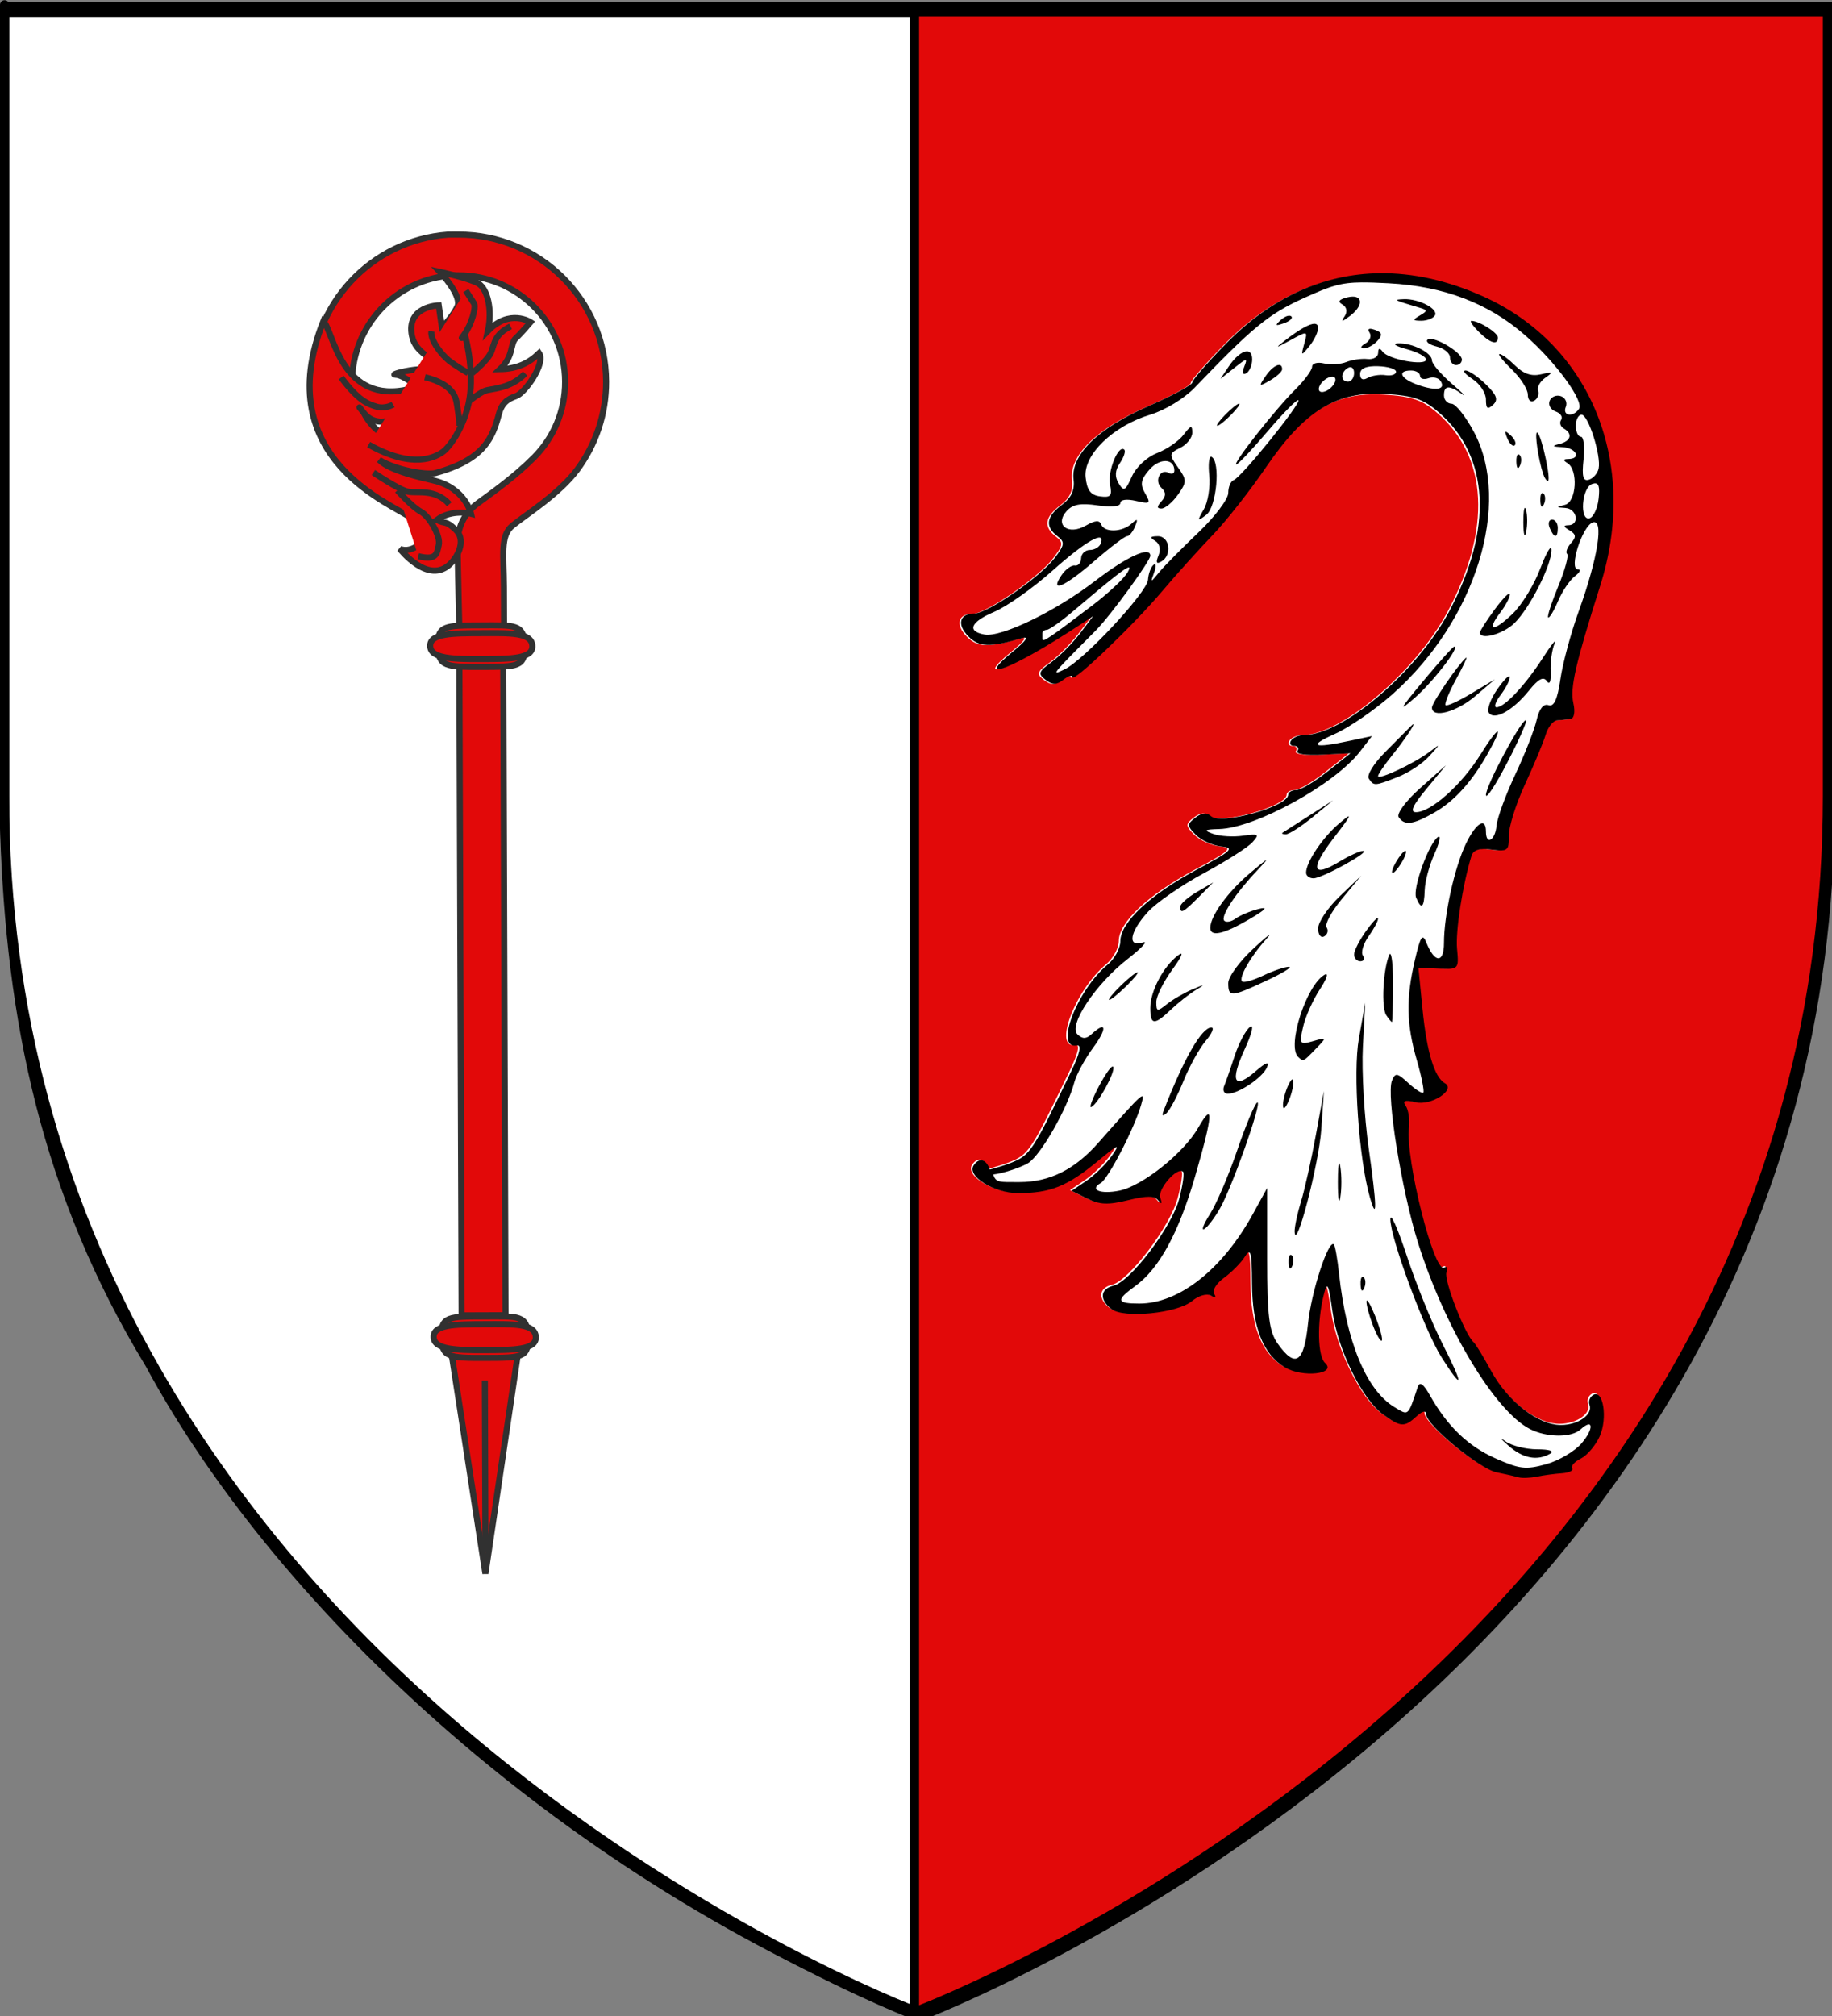 <?xml version="1.0" encoding="UTF-8" standalone="no"?>
<svg
   xmlns:dc="http://purl.org/dc/elements/1.1/"
   xmlns:cc="http://creativecommons.org/ns#"
   xmlns:rdf="http://www.w3.org/1999/02/22-rdf-syntax-ns#"
   xmlns:svg="http://www.w3.org/2000/svg"
   xmlns="http://www.w3.org/2000/svg"
   xmlns:xlink="http://www.w3.org/1999/xlink"
   xmlns:sodipodi="http://sodipodi.sourceforge.net/DTD/sodipodi-0.dtd"
   xmlns:inkscape="http://www.inkscape.org/namespaces/inkscape"
   height="660"
   width="600"
   version="1.0"
   id="svg2"
   sodipodi:version="0.32"
   inkscape:version="0.48.4 r9939"
   sodipodi:docname="Blason_ville_fr_Kirrwiller (Bas-Rhin).svg"
   inkscape:export-filename="/Users/fabriceantoine/Desktop/Alsace/blason/Blason_Lochwiller_67.png"
   inkscape:export-xdpi="72"
   inkscape:export-ydpi="72"
   inkscape:output_extension="org.inkscape.output.svg.inkscape">
  <rect width="100%" height="100%" fill="#808080" stroke="none"/>
  <sodipodi:namedview
     inkscape:window-height="736"
     inkscape:window-width="1360"
     inkscape:pageshadow="2"
     inkscape:pageopacity="0.0"
     guidetolerance="10.0"
     gridtolerance="10.0"
     objecttolerance="10.0"
     borderopacity="1.0"
     bordercolor="#666666"
     pagecolor="#ffffff"
     id="base"
     showgrid="false"
     height="660px"
     inkscape:zoom="0.74545455"
     inkscape:cx="220.96303"
     inkscape:cy="348.24051"
     inkscape:window-x="1436"
     inkscape:window-y="-4"
     inkscape:current-layer="layer4"
     showguides="true"
     inkscape:guide-bbox="true"
     inkscape:window-maximized="1" />
  <desc
     id="desc4">Flag of Canton of Valais (Wallis)</desc>
  <defs
     id="defs6">
    <inkscape:perspective
       sodipodi:type="inkscape:persp3d"
       inkscape:vp_x="0 : 330 : 1"
       inkscape:vp_y="0 : 1000 : 0"
       inkscape:vp_z="600 : 330 : 1"
       inkscape:persp3d-origin="300 : 220 : 1"
       id="perspective18239" />
    <linearGradient
       gradientUnits="userSpaceOnUse"
       id="XMLID_3_"
       y2="119.39"
       x2="282.716"
       y1="117.162"
       x1="283.215"
       gradientTransform="translate(-394.502, 5.042)">
      <stop
         id="stop275"
         offset="0"
         style="stop-color: rgb(255, 255, 255); stop-opacity: 1;" />
      <stop
         id="stop277"
         offset="0.152"
         style="stop-color: rgb(147, 147, 147); stop-opacity: 1;" />
      <stop
         id="stop279"
         offset="0.444"
         style="stop-color: rgb(255, 255, 255); stop-opacity: 1;" />
      <stop
         id="stop281"
         offset="0.736"
         style="stop-color: rgb(214, 214, 214); stop-opacity: 1;" />
      <stop
         id="stop283"
         offset="1"
         style="stop-color: rgb(255, 255, 255); stop-opacity: 1;" />
    </linearGradient>
    <linearGradient
       gradientUnits="userSpaceOnUse"
       id="XMLID_5_"
       y2="69.495"
       x2="187"
       y1="69.495"
       x1="163.673"
       gradientTransform="translate(-394.502, 5.042)">
      <stop
         id="stop407"
         offset="0"
         style="stop-color: rgb(255, 255, 255); stop-opacity: 1;" />
      <stop
         id="stop409"
         offset="0.152"
         style="stop-color: rgb(147, 147, 147); stop-opacity: 1;" />
      <stop
         id="stop411"
         offset="0.444"
         style="stop-color: rgb(255, 255, 255); stop-opacity: 1;" />
      <stop
         id="stop413"
         offset="0.736"
         style="stop-color: rgb(214, 214, 214); stop-opacity: 1;" />
      <stop
         id="stop415"
         offset="1"
         style="stop-color: rgb(255, 255, 255); stop-opacity: 1;" />
    </linearGradient>
    <linearGradient
       gradientUnits="userSpaceOnUse"
       id="XMLID_6_"
       y2="64.987"
       x2="182.569"
       y1="64.987"
       x1="132.3"
       gradientTransform="translate(-394.502, 5.042)">
      <stop
         id="stop420"
         offset="0"
         style="stop-color: rgb(223, 203, 165); stop-opacity: 1;" />
      <stop
         id="stop422"
         offset="0.5"
         style="stop-color: rgb(205, 177, 118); stop-opacity: 1;" />
      <stop
         id="stop424"
         offset="1"
         style="stop-color: rgb(185, 147, 65); stop-opacity: 1;" />
    </linearGradient>
    <linearGradient
       gradientUnits="userSpaceOnUse"
       id="XMLID_7_"
       y2="53.286"
       x2="185.693"
       y1="53.286"
       x1="142.866"
       gradientTransform="translate(-394.502, 5.042)">
      <stop
         id="stop429"
         offset="0"
         style="stop-color: rgb(223, 203, 165); stop-opacity: 1;" />
      <stop
         id="stop431"
         offset="0.5"
         style="stop-color: rgb(205, 177, 118); stop-opacity: 1;" />
      <stop
         id="stop433"
         offset="1"
         style="stop-color: rgb(185, 147, 65); stop-opacity: 1;" />
    </linearGradient>
    <linearGradient
       gradientUnits="userSpaceOnUse"
       id="XMLID_8_"
       y2="66.638"
       x2="185.529"
       y1="66.638"
       x1="157.57"
       gradientTransform="translate(-394.502, 5.042)">
      <stop
         id="stop438"
         offset="0"
         style="stop-color: rgb(223, 203, 165); stop-opacity: 1;" />
      <stop
         id="stop440"
         offset="0.5"
         style="stop-color: rgb(205, 177, 118); stop-opacity: 1;" />
      <stop
         id="stop442"
         offset="1"
         style="stop-color: rgb(185, 147, 65); stop-opacity: 1;" />
    </linearGradient>
    <linearGradient
       id="linearGradient2893">
      <stop
         style="stop-color: white; stop-opacity: 0.314;"
         offset="0"
         id="stop2895" />
      <stop
         id="stop2897"
         offset="0.19"
         style="stop-color: white; stop-opacity: 0.251;" />
      <stop
         style="stop-color: rgb(107, 107, 107); stop-opacity: 0.125;"
         offset="0.6"
         id="stop2901" />
      <stop
         style="stop-color: black; stop-opacity: 0.125;"
         offset="1"
         id="stop2899" />
    </linearGradient>
    <linearGradient
       id="linearGradient2885">
      <stop
         id="stop2887"
         offset="0"
         style="stop-color: white; stop-opacity: 1;" />
      <stop
         style="stop-color: white; stop-opacity: 1;"
         offset="0.229"
         id="stop2891" />
      <stop
         id="stop2889"
         offset="1"
         style="stop-color: black; stop-opacity: 1;" />
    </linearGradient>
    <linearGradient
       id="linearGradient2955">
      <stop
         id="stop2867"
         offset="0"
         style="stop-color: rgb(253, 0, 0); stop-opacity: 1;" />
      <stop
         style="stop-color: rgb(231, 114, 117); stop-opacity: 0.659;"
         offset="0.5"
         id="stop2873" />
      <stop
         style="stop-color: black; stop-opacity: 0.323;"
         offset="1"
         id="stop2959" />
    </linearGradient>
    <radialGradient
       inkscape:collect="always"
       xlink:href="#linearGradient2955"
       id="radialGradient2961"
       cx="225.524"
       cy="218.901"
       fx="225.524"
       fy="218.901"
       r="300"
       gradientTransform="matrix(-0, 2.183, -1.884, -0, 615.597, -289.121)"
       gradientUnits="userSpaceOnUse" />
    <polygon
       id="star"
       transform="scale(53)"
       points="0,-1 0.588,0.809 -0.951,-0.309 0.951,-0.309 -0.588,0.809 0,-1" />
    <clipPath
       id="clip">
      <path
         d="M 0,-200 L 0,600 L 300,600 L 300,-200 L 0,-200 z "
         id="path10" />
    </clipPath>
    <radialGradient
       inkscape:collect="always"
       xlink:href="#linearGradient2955"
       id="radialGradient1911"
       gradientUnits="userSpaceOnUse"
       gradientTransform="matrix(-0, 2.183, -1.884, -0, 615.597, -289.121)"
       cx="225.524"
       cy="218.901"
       fx="225.524"
       fy="218.901"
       r="300" />
    <radialGradient
       inkscape:collect="always"
       xlink:href="#linearGradient2955"
       id="radialGradient2865"
       gradientUnits="userSpaceOnUse"
       gradientTransform="matrix(0, 1.749, -1.593, -1.04977e-07, 551.788, -191.29)"
       cx="225.524"
       cy="218.901"
       fx="225.524"
       fy="218.901"
       r="300" />
    <radialGradient
       inkscape:collect="always"
       xlink:href="#linearGradient2955"
       id="radialGradient2871"
       gradientUnits="userSpaceOnUse"
       gradientTransform="matrix(0, 1.386, -1.323, -5.74113e-08, -158.082, -109.541)"
       cx="225.524"
       cy="218.901"
       fx="225.524"
       fy="218.901"
       r="300" />
    <radialGradient
       inkscape:collect="always"
       xlink:href="#linearGradient2893"
       id="radialGradient3163"
       gradientUnits="userSpaceOnUse"
       gradientTransform="matrix(1.353, 0, 0, 1.349, -77.629, -85.747)"
       cx="221.445"
       cy="226.331"
       fx="221.445"
       fy="226.331"
       r="300" />
  </defs>
  <g
     inkscape:groupmode="layer"
     id="layer3"
     inkscape:label="Fond écu"
     style="display: inline;">
    <path
       id="path2855"
       style="fill: rgb(226, 9, 9); fill-opacity: 1; fill-rule: evenodd; stroke: rgb(0, 0, 0); stroke-width: 3; stroke-linecap: butt; stroke-linejoin: miter; stroke-miterlimit: 4; stroke-dasharray: none; stroke-opacity: 1;"
       d="M 300.913,660.252 C 300.913,660.252 599.413,547.932 599.413,262.48 C 599.413,-22.971 599.413,3.928 599.413,3.928 L 2.413,3.928 L 2.413,262.48 C 2.413,547.932 300.913,660.252 300.913,660.252 z "
       sodipodi:nodetypes="cccccc" />
  </g>
  <g
     inkscape:groupmode="layer"
     id="layer4"
     inkscape:label="Meubles">
    <path
       style="fill:#ffffff;fill-opacity:1;fill-rule:evenodd;stroke:#000000;stroke-width:2.995;stroke-linecap:butt;stroke-linejoin:miter;stroke-miterlimit:4;stroke-opacity:1;stroke-dasharray:none;display:inline"
       d="m 299.518,4.097 0,655.026 C 187.434,614.341 92.81,527.632 48.981,446.46 14.899,390.377 3.436,333.898 1.498,271.091 l 0,-266.994 298.021,0 z"
       id="path1899"
       sodipodi:nodetypes="cccccc"
       inkscape:connector-curvature="0" />
    <path
       inkscape:connector-curvature="0"
       style="fill:#ffffff;fill-opacity:1;stroke:none"
       d="m 451.233,89.728 c 10.988,-0.152 22.425,2.377 34.094,7.612 35.315,15.843 50.97,54.528 38.25,94.558 -8.119,25.552 -9.909,33.388 -8.781,38.341 0.669,2.94 0.255,5.045 -1,5.179 -1.165,0.124 -3.166,0.344 -4.438,0.468 -1.272,0.124 -2.916,2.261 -3.656,4.742 -0.74,2.481 -3.792,9.772 -6.781,16.222 -2.989,6.45 -5.355,14.045 -5.281,16.878 0.123,4.686 -0.402,5.072 -5.625,4.368 -4.052,-0.547 -5.98,0.084 -6.594,2.09 -2.933,9.586 -5.267,24.621 -4.719,30.386 0.627,6.601 0.511,6.713 -6,6.427 l -6.656,-0.281 1.344,13.477 c 1.378,13.98 3.897,22.299 7.312,24.24 3.735,2.122 -4.399,7.431 -9.562,6.239 -3.599,-0.83 -4.394,-0.532 -3.219,1.217 0.86,1.28 1.33,4.461 1.031,7.082 -1.182,10.358 8.212,47.62 11.531,45.735 1.026,-0.583 1.353,0.116 0.75,1.56 -0.973,2.33 6.125,20.523 8.906,22.836 0.597,0.496 3.183,4.729 5.75,9.421 5.421,9.911 15.405,17.626 22.812,17.626 5.723,0 10.542,-3.395 9.375,-6.614 -0.414,-1.141 0.145,-2.586 1.25,-3.213 3.273,-1.86 4.749,7.647 2.094,13.539 -1.35,2.996 -4.146,6.265 -6.188,7.269 -2.041,1.004 -3.308,2.446 -2.812,3.182 0.495,0.737 -1.021,1.46 -3.375,1.622 -2.354,0.162 -6.029,0.655 -8.188,1.092 -2.159,0.437 -4.827,0.556 -5.906,0.25 -1.079,-0.306 -4.371,-1.058 -7.312,-1.653 -5.678,-1.15 -23.094,-15.5 -23.094,-19.03 0,-1.275 -1.216,-1.009 -3.094,0.718 -3.957,3.638 -5.187,3.588 -10.969,-0.593 -6.85,-4.953 -14.759,-20.96 -16.562,-33.537 -1.357,-9.464 -1.725,-10.16 -2.906,-5.428 -2.199,8.804 -1.976,19.869 0.438,22.087 4.024,3.699 -7.398,4.941 -13.219,1.435 -7.116,-4.286 -10.618,-13.283 -10.688,-27.516 -0.05,-10.158 -0.428,-11.637 -2.312,-8.642 -1.249,1.985 -4.337,5.11 -6.844,6.926 -2.507,1.816 -3.967,4.175 -3.25,5.241 0.797,1.185 0.367,1.392 -1.094,0.562 -1.342,-0.763 -4.032,0.042 -6.156,1.809 -4.793,3.987 -22.306,5.725 -26.375,2.621 -4.041,-3.083 -3.71,-6.61 0.719,-7.674 5.521,-1.327 19.043,-19.194 21.469,-28.358 1.173,-4.434 1.728,-8.42 1.25,-8.86 -1.898,-1.745 -8.409,5.71 -7.438,8.517 0.68,1.963 0.449,2.266 -0.656,0.874 -1.269,-1.599 -3.698,-1.617 -9.906,-0.094 -6.55,1.607 -9.279,1.485 -13.375,-0.53 l -5.125,-2.527 4.812,-3.244 c 2.654,-1.777 6.415,-5.444 8.344,-8.174 2.994,-4.237 2.296,-3.973 -4.781,1.872 -9.76,8.06 -15.373,10.295 -25.875,10.295 -7.953,-1e-5 -16.915,-5.58 -14.562,-9.078 1.817,-2.702 4.12,-2.053 5.281,1.373 1.736,-0.5 4.495,-1.22 6.906,-2.184 6.368,-2.545 7.023,-3.501 19.906,-30.23 2.666,-5.531 3.285,-8.428 1.75,-8.142 -7.48,1.39 -0.115,-17.988 10.062,-26.455 2.271,-1.889 4.125,-5.288 4.125,-7.581 0,-6.124 9.63,-15.166 24.812,-23.304 11.784,-6.317 12.746,-7.219 8.219,-7.706 -2.826,-0.304 -6.585,-2.02 -8.344,-3.806 -2.899,-2.945 -2.883,-3.487 -0.094,-5.615 2.12,-1.618 3.694,-1.755 5.094,-0.468 3.223,2.963 25.281,-3.133 25.281,-6.988 0,-0.833 1.186,-1.529 2.625,-1.529 1.439,10e-6 6.019,-2.709 10.188,-6.021 l 7.594,-6.021 -9.25,0.468 c -5.314,0.276 -8.772,-0.223 -8.125,-1.185 0.619,-0.921 0.144,-1.685 -1.062,-1.685 -1.207,0 -1.667,-0.786 -1,-1.778 0.667,-0.992 2.636,-1.809 4.344,-1.809 12.541,0 36.88,-20.702 47.344,-40.244 14.54,-27.155 13.316,-50.813 -3.344,-65.201 -4.995,-4.315 -8.213,-5.42 -17.406,-5.99 -16.039,-0.994 -26.507,5.406 -39.188,23.99 -5.169,7.575 -13.039,17.554 -17.5,22.181 -4.461,4.627 -11.908,12.886 -16.531,18.344 -9.469,11.178 -29.344,30.151 -29.344,28.015 0,-0.769 -1.318,-0.393 -2.938,0.842 -2.339,1.785 -3.552,1.804 -5.875,0.031 -2.537,-1.935 -2.3,-2.69 1.875,-5.709 2.647,-1.914 6.834,-6.083 9.281,-9.265 l 4.438,-5.803 -4.875,3.182 c -21.258,13.916 -34.62,19.167 -21.469,8.423 4.556,-3.722 5.507,-5.181 2.875,-4.399 -10.33,3.071 -13.887,2.951 -17.406,-0.624 -3.858,-3.919 -2.873,-7.487 2.062,-7.487 4.2,0 21.292,-11.771 26.094,-17.969 3.447,-4.45 3.56,-5.347 1,-7.3 -4.112,-3.138 -3.63,-6.412 1.5,-10.233 3.045,-2.268 4.238,-4.806 3.812,-8.205 -1.004,-8.016 7.917,-16.797 24.406,-23.99 7.954,-3.47 14.469,-6.989 14.469,-7.799 0,-0.81 5.051,-6.587 11.219,-12.853 14.668,-14.901 31.717,-22.582 50.031,-22.836 z"
       id="path18765" />
    <path
       inkscape:connector-curvature="0"
       style="fill:#000000;fill-opacity:1;stroke:none"
       d="m 451.727,89.456 c -18.314,0.254 -35.363,7.949 -50.031,22.875 -6.168,6.277 -11.219,12.064 -11.219,12.875 0,0.811 -6.514,4.337 -14.469,7.812 -16.489,7.205 -25.411,16.001 -24.406,24.031 0.426,3.405 -0.767,5.947 -3.812,8.219 -5.13,3.827 -5.612,7.107 -1.5,10.25 2.56,1.956 2.447,2.855 -1,7.312 -4.802,6.209 -21.894,18 -26.094,18 -4.935,0 -5.921,3.574 -2.062,7.5 3.519,3.581 7.076,3.702 17.406,0.625 2.632,-0.784 1.681,0.678 -2.875,4.406 -13.151,10.762 0.21,5.502 21.469,-8.438 l 4.875,-3.188 -4.438,5.812 c -2.447,3.188 -6.634,7.364 -9.281,9.281 -4.176,3.024 -4.412,3.78 -1.875,5.719 2.323,1.776 3.536,1.756 5.875,-0.031 1.619,-1.238 2.938,-1.614 2.938,-0.844 0,2.14 19.875,-16.866 29.344,-28.062 4.624,-5.467 12.07,-13.74 16.531,-18.375 4.461,-4.635 12.331,-14.631 17.5,-22.219 12.681,-18.616 23.149,-25.027 39.188,-24.031 9.193,0.571 12.411,1.678 17.406,6 16.659,14.413 17.884,38.111 3.344,65.312 -10.464,19.575 -34.803,40.312 -47.344,40.312 -1.707,0 -3.676,0.818 -4.344,1.812 -0.667,0.994 -0.207,1.781 1,1.781 1.207,0 1.682,0.765 1.062,1.688 -0.647,0.964 2.811,1.464 8.125,1.188 l 9.25,-0.469 -7.594,6.031 c -4.168,3.318 -8.748,6.031 -10.188,6.031 -1.439,0 -2.625,0.697 -2.625,1.531 0,3.862 -22.058,9.968 -25.281,7 -1.4,-1.289 -2.973,-1.152 -5.094,0.469 -2.79,2.132 -2.805,2.675 0.094,5.625 1.759,1.79 5.517,3.508 8.344,3.812 4.527,0.488 3.566,1.391 -8.219,7.719 -15.182,8.152 -24.812,17.209 -24.812,23.344 0,2.296 -1.854,5.701 -4.125,7.594 -10.178,8.482 -17.543,27.893 -10.062,26.5 1.535,-0.286 0.916,2.616 -1.75,8.156 -12.883,26.774 -13.538,27.732 -19.906,30.281 -2.411,0.965 -5.17,1.687 -6.906,2.188 -1.161,-3.431 -3.465,-4.082 -5.281,-1.375 -2.352,3.504 6.61,9.094 14.562,9.094 10.502,0 16.115,-2.239 25.875,-10.312 7.077,-5.855 7.776,-6.119 4.781,-1.875 -1.929,2.734 -5.69,6.407 -8.344,8.188 l -4.812,3.25 5.125,2.531 c 4.096,2.019 6.825,2.141 13.375,0.531 6.208,-1.526 8.637,-1.508 9.906,0.094 1.105,1.395 1.336,1.092 0.656,-0.875 -0.971,-2.811 5.539,-10.279 7.438,-8.531 0.478,0.44 -0.077,4.434 -1.25,8.875 -2.425,9.18 -15.948,27.077 -21.469,28.406 -4.429,1.067 -4.76,4.599 -0.719,7.688 4.069,3.11 21.582,1.369 26.375,-2.625 2.124,-1.77 4.814,-2.576 6.156,-1.812 1.461,0.832 1.891,0.625 1.094,-0.562 -0.717,-1.068 0.743,-3.431 3.25,-5.25 2.507,-1.819 5.595,-4.949 6.844,-6.938 1.885,-3 2.263,-1.519 2.312,8.656 0.069,14.257 3.571,23.269 10.688,27.562 5.821,3.512 17.243,2.268 13.219,-1.438 -2.413,-2.222 -2.636,-13.306 -0.438,-22.125 1.182,-4.74 1.549,-4.043 2.906,5.438 1.804,12.598 9.712,28.632 16.562,33.594 5.782,4.188 7.011,4.238 10.969,0.594 1.878,-1.729 3.094,-1.996 3.094,-0.719 0,3.536 17.415,17.911 23.094,19.062 2.941,0.597 6.233,1.349 7.312,1.656 1.08,0.307 3.747,0.188 5.906,-0.25 2.159,-0.438 5.833,-0.932 8.188,-1.094 2.354,-0.162 3.87,-0.887 3.375,-1.625 -0.495,-0.738 0.771,-2.182 2.812,-3.188 2.041,-1.006 4.838,-4.28 6.188,-7.281 2.655,-5.902 1.18,-15.425 -2.094,-13.562 -1.105,0.629 -1.664,2.076 -1.25,3.219 1.167,3.224 -3.652,6.625 -9.375,6.625 -7.408,0 -17.392,-7.728 -22.812,-17.656 -2.567,-4.701 -5.153,-8.94 -5.75,-9.438 -2.781,-2.317 -9.879,-20.541 -8.906,-22.875 0.603,-1.446 0.276,-2.146 -0.75,-1.562 -3.319,1.889 -12.713,-35.437 -11.531,-45.812 0.299,-2.625 -0.171,-5.812 -1.031,-7.094 -1.175,-1.751 -0.38,-2.051 3.219,-1.219 5.164,1.193 13.298,-4.124 9.562,-6.25 -3.416,-1.944 -5.934,-10.277 -7.312,-24.281 l -1.344,-13.5 6.656,0.281 c 6.511,0.287 6.627,0.175 6,-6.438 -0.548,-5.775 1.786,-20.835 4.719,-30.438 0.614,-2.01 2.542,-2.641 6.594,-2.094 5.223,0.706 5.748,0.319 5.625,-4.375 -0.074,-2.837 2.292,-10.445 5.281,-16.906 2.989,-6.461 6.041,-13.765 6.781,-16.25 0.74,-2.485 2.385,-4.626 3.656,-4.75 1.272,-0.124 3.272,-0.344 4.438,-0.469 1.255,-0.134 1.67,-2.243 1,-5.188 -1.128,-4.961 0.662,-12.81 8.781,-38.406 12.72,-40.098 -2.935,-78.848 -38.25,-94.719 -11.669,-5.244 -23.105,-7.777 -34.094,-7.625 z m -5.625,3 c 2.364,-0.011 5.138,0.094 8.656,0.281 18.171,0.969 32.774,6.544 44.812,17.094 9.945,8.715 19.271,21.485 17.562,24.031 -1.916,2.855 -5.545,2.302 -4.312,-0.656 0.587,-1.409 -0.132,-2.983 -1.594,-3.5 -1.462,-0.517 -3.127,0.154 -3.688,1.5 -0.561,1.346 0.318,2.928 1.938,3.5 1.619,0.572 2.438,1.818 1.812,2.75 -0.626,0.932 -0.253,2.188 0.844,2.812 3.062,1.743 2.377,4.176 -1.438,5.094 -2.585,0.622 -2.323,0.873 1,1.031 4.539,0.215 6.341,3.825 1.938,3.875 -1.705,0.019 -1.788,0.421 -0.281,1.344 3.595,2.202 2.972,12.736 -0.812,13.656 -2.978,0.724 -2.974,0.842 0.125,1.031 3.866,0.236 4.787,5.613 0.969,5.656 -1.704,0.019 -1.582,0.516 0.375,1.656 2.193,1.278 2.298,2.224 0.5,4.219 -1.271,1.41 -1.827,3 -1.25,3.531 0.577,0.531 -0.727,5.28 -2.906,10.562 -2.18,5.283 -3.681,9.879 -3.312,10.219 0.369,0.34 1.827,-2.05 3.219,-5.312 1.391,-3.263 3.872,-6.945 5.531,-8.188 1.659,-1.243 2.105,-2.25 0.969,-2.25 -3.061,0 1.426,-14.125 4.875,-15.344 3.756,-1.327 1.705,11.664 -4.594,29.094 -2.556,7.073 -5.257,17.091 -6,22.25 -0.951,6.603 -2.114,9.102 -3.906,8.469 -1.625,-0.574 -3.032,1.19 -3.875,4.875 -0.726,3.174 -3.87,11.203 -7,17.844 -3.13,6.64 -5.895,14.164 -6.125,16.719 -0.44,4.895 -3.469,6.589 -3.469,1.938 0,-4.868 -3.27,-2.859 -6.594,4.062 -3.716,7.739 -7.156,23.328 -7.156,32.438 0,6.694 -3.045,6.64 -5.75,-0.094 -1.283,-3.194 -1.945,-2.196 -3.781,5.688 -2.949,12.66 -2.791,20.885 0.656,32.812 1.567,5.421 2.504,10.185 2.094,10.562 -0.41,0.378 -2.602,-1.031 -4.875,-3.125 -3.681,-3.39 -4.268,-3.469 -5.375,-0.812 -1.91,4.583 3.124,35.913 8.531,53.094 8.737,27.763 25.107,55.024 36.625,60.969 5.477,2.827 13.626,2.889 16.594,0.156 4.214,-3.88 4.484,-0.315 0.344,4.531 -2.232,2.613 -7.46,5.695 -11.625,6.844 -6.641,1.832 -8.68,1.604 -16.625,-1.938 -8.981,-4.003 -15.736,-10.52 -21.5,-20.75 -2.022,-3.589 -3.282,-4.452 -3.875,-2.688 -3.306,9.831 -2.961,9.526 -7.656,6.688 -9.208,-5.567 -15.72,-21.271 -18.156,-43.719 -0.531,-4.892 -1.288,-9.194 -1.688,-9.562 -1.797,-1.654 -7.416,15.584 -8.469,25.969 -1.297,12.793 -4.122,14.686 -9.875,6.594 -2.872,-4.04 -3.5,-8.939 -3.5,-27.969 l 0,-23.062 -4.688,8.531 c -10.001,18.148 -24.165,29.312 -37.188,29.312 -7.49,0 -7.75,-1.087 -1.312,-5.75 7.771,-5.629 14.175,-17.327 19.562,-35.844 5.908,-20.308 6.202,-24.981 1.031,-15.969 -4.769,8.311 -18.249,19.058 -25.844,20.594 -6.162,1.246 -9.921,-0.304 -6.062,-2.5 2.465,-1.403 11.091,-18.09 13.219,-25.594 1.407,-4.962 1.161,-4.766 -14.062,12.469 -7.726,8.747 -15.879,12.805 -25.781,12.812 -6.687,0.005 -7.722,0.225 -8.585,-2.491 3.267,-0.293 9.53,-2.494 11.491,-3.759 4.143,-2.672 12.798,-17.853 15.062,-26.406 0.677,-2.558 3.431,-7.626 6.125,-11.281 4.705,-6.384 4.436,-9.017 -0.469,-4.5 -1.756,1.617 -2.935,1.652 -4.594,0.125 -3.167,-2.916 5.851,-16.493 16.438,-24.75 4.601,-3.589 6.827,-5.995 4.938,-5.375 -5.169,1.698 -4.324,-3.455 1.656,-10 2.809,-3.074 11.077,-8.779 18.344,-12.688 7.267,-3.908 14.402,-8.459 15.875,-10.094 2.4,-2.663 2.091,-2.891 -3.094,-2.156 -3.183,0.451 -7.56,0.194 -9.719,-0.594 -3.309,-1.207 -2.994,-1.453 1.969,-1.594 11.842,-0.335 37.758,-14.604 46.062,-25.344 l 3.938,-5.094 -7.344,1.562 c -12.006,2.568 -13.77,1.732 -4.781,-2.281 4.645,-2.073 13.139,-7.916 18.875,-13 27.257,-24.159 39.133,-62.417 26.656,-85.844 -2.699,-5.067 -5.994,-9.235 -7.344,-9.25 -1.349,-0.015 -2.469,-1.228 -2.469,-2.719 0,-3.303 1.623,-3.444 5.875,-0.469 1.775,1.243 0.298,-0.256 -3.281,-3.344 -3.579,-3.088 -6.531,-6.523 -6.531,-7.625 0,-2.545 -6.496,-5.807 -11.156,-5.594 -1.96,0.09 -0.665,0.942 2.844,1.875 3.508,0.933 6.375,2.465 6.375,3.406 0,2.238 -12.338,0.013 -14.219,-2.562 -0.972,-1.332 -1.448,-1.194 -1.469,0.406 -0.017,1.305 -1.58,2.215 -3.469,2 -1.889,-0.215 -5.001,0.207 -6.906,0.969 -1.905,0.762 -5.201,0.985 -7.344,0.469 -2.156,-0.519 -3.906,-0.047 -3.906,1.062 0,1.102 -2.477,4.471 -5.531,7.5 -6.617,6.562 -20.732,24.5 -19.281,24.5 0.56,0 5.184,-4.9 10.281,-10.875 5.098,-5.975 9.604,-10.55 10.031,-10.156 1.008,0.928 -18.757,25.365 -21.156,26.156 -1.005,0.331 -1.812,2.223 -1.812,4.219 0,1.996 -4.398,7.81 -9.781,12.938 -5.383,5.128 -11.145,10.949 -12.781,12.938 -2.975,3.615 -2.955,3.615 -1.656,0 0.714,-1.988 0.576,-3.027 -0.281,-2.312 -0.858,0.714 -1.657,2.903 -1.781,4.844 -0.261,4.08 -20.983,26.314 -27.344,29.344 -4.574,2.179 -4.396,1.997 10.375,-12.875 4.701,-4.734 17.719,-22.605 17.719,-24.312 0,-3.269 -7.64,0.232 -18.219,8.344 -12.86,9.86 -30.573,18.418 -36.062,17.438 -5.906,-1.055 -4.614,-4.121 3.125,-7.406 4.183,-1.776 12.782,-7.836 19.094,-13.469 10.963,-9.783 17.487,-13.477 15.844,-8.938 -0.421,1.163 -2.033,2.125 -3.562,2.125 -1.529,0 -2.826,1.228 -2.875,2.719 -0.049,1.491 -0.977,2.558 -2.062,2.375 -1.085,-0.183 -3.04,1.234 -4.344,3.156 -4.087,6.026 1.021,3.838 10.75,-4.625 5.143,-4.473 9.954,-8.125 10.688,-8.125 0.734,0 1.906,-1.448 2.625,-3.188 1.048,-2.536 0.825,-2.718 -1.156,-0.906 -3.086,2.821 -8.947,2.955 -9.938,0.219 -0.53,-1.465 -1.98,-1.348 -5.031,0.406 -5.752,3.308 -10.361,-0.22 -6.25,-4.781 1.995,-2.214 4.549,-2.665 10.125,-1.844 4.581,0.675 7.438,0.364 7.438,-0.781 0,-1.105 2.088,-1.389 5.125,-0.688 4.676,1.081 4.929,0.873 2.969,-2.5 -1.699,-2.923 -1.397,-4.527 1.438,-7.75 3.394,-3.859 8.156,-3.686 8.156,0.312 0,0.994 -0.839,1.353 -1.844,0.781 -2.769,-1.576 -4.819,2.655 -2.375,4.906 1.542,1.42 1.555,2.649 0,4.375 -1.567,1.738 -1.568,2.375 0,2.375 1.187,0 3.607,-2.015 5.375,-4.5 2.963,-4.164 2.952,-4.863 0.031,-8.969 -2.982,-4.191 -2.943,-4.586 0.75,-6.406 2.159,-1.064 3.938,-3.291 3.938,-4.969 0,-2.533 -0.494,-2.411 -2.875,0.719 -1.576,2.072 -5.467,4.752 -8.656,5.969 -3.301,1.259 -6.859,4.563 -8.25,7.656 -2.153,4.787 -2.647,5.041 -4.344,2.25 -1.316,-2.165 -1.185,-4.265 0.438,-6.656 1.305,-1.925 1.933,-3.89 1.406,-4.375 -1.918,-1.766 -5.548,7.176 -4.656,11.469 0.761,3.667 0.211,4.299 -3.25,3.844 -3.078,-0.404 -4.305,-2.028 -4.75,-6.25 -0.774,-7.35 8.947,-16.79 21.156,-20.5 4.873,-1.481 11.188,-5.318 14.625,-8.906 18.863,-19.695 24.203,-24.061 35.719,-29.281 8.594,-3.896 11.972,-5.091 19.062,-5.125 z m -3.094,4.656 c -0.485,0.005 -1.028,0.068 -1.656,0.219 -2.797,0.674 -3.346,1.418 -1.719,2.344 1.42,0.808 1.742,2.344 0.781,3.812 -1.343,2.053 -1.083,2.038 1.688,-0.031 4.142,-3.094 4.3,-6.377 0.906,-6.344 z m 16.781,0.844 c -3.609,0.144 -3.417,0.249 5.219,2.812 2.544,0.755 2.544,1.05 0,2.531 -2.446,1.425 -2.373,1.695 0.438,1.719 1.825,0.015 3.835,-0.743 4.469,-1.688 1.396,-2.08 -5.185,-5.573 -10.125,-5.375 z m -37.5,5.406 c -0.763,-0.021 -1.908,0.542 -2.906,1.469 -1.924,1.785 -1.672,1.981 1.125,1 1.936,-0.679 3.011,-1.694 2.406,-2.25 -0.151,-0.139 -0.371,-0.212 -0.625,-0.219 z m 59.594,1.688 c -0.611,0 0.423,1.563 2.312,3.469 3.823,3.856 6.375,4.644 6.375,2 0,-1.61 -6.132,-5.469 -8.688,-5.469 z m -51.312,0.969 c -1.624,-0.084 -4.943,1.763 -9.656,5.406 -3.486,2.694 -3.3,2.707 1.75,-0.062 5.671,-3.109 5.671,-3.115 4.5,1.156 -1.125,4.104 -1.04,4.143 1.688,0.781 1.566,-1.93 2.844,-4.601 2.844,-5.938 0,-0.846 -0.387,-1.306 -1.125,-1.344 z m 18.094,1.625 c -0.594,0.038 -0.652,0.464 -0.125,1.25 0.734,1.094 0.113,2.695 -1.375,3.562 -1.564,0.912 -1.78,1.578 -0.5,1.594 1.217,0.015 3.229,-1.094 4.469,-2.469 1.742,-1.932 1.55,-2.748 -0.844,-3.594 -0.734,-0.259 -1.269,-0.367 -1.625,-0.344 z m 19.844,3.312 c -0.419,-0.014 -0.765,0.062 -0.969,0.25 -0.729,0.671 0.618,1.676 3,2.25 2.382,0.574 4.344,2.187 4.344,3.562 0,1.375 0.889,2.5 1.969,2.5 1.079,0 1.938,-0.81 1.938,-1.781 0,-2.14 -7.346,-6.682 -10.281,-6.781 z m -60.344,4.094 c -1.513,0.157 -3.711,1.88 -5.75,4.938 l -2.688,4.031 4.562,-3.594 c 4.083,-3.254 4.381,-3.306 3.219,-0.375 -0.772,1.947 -0.504,2.817 0.656,2.156 1.067,-0.607 1.938,-2.664 1.938,-4.562 0,-1.894 -0.761,-2.716 -1.938,-2.594 z m 82.969,0.844 c -0.7,0 1.099,2.274 4,5.062 2.901,2.788 5.25,6.506 5.25,8.25 0,1.76 0.916,2.653 2.062,2 1.137,-0.647 1.734,-2.13 1.312,-3.281 -0.422,-1.151 0.63,-3.057 2.344,-4.25 2.65,-1.844 2.438,-2.018 -1.406,-1.125 -3.126,0.726 -5.713,-0.15 -8.406,-2.812 -2.143,-2.118 -4.457,-3.844 -5.156,-3.844 z m -72.281,3.594 c -1.093,0.049 -2.831,1.411 -4.375,3.688 -2.3,3.391 -2.213,3.493 1.469,1.375 2.183,-1.256 3.969,-2.901 3.969,-3.656 0,-0.979 -0.407,-1.436 -1.062,-1.406 z m 31.062,0.406 c 0.433,-0.016 0.908,-0.013 1.406,0 3.239,0.085 5.906,0.907 5.906,1.812 0,0.905 -1.548,1.411 -3.438,1.125 -1.889,-0.286 -4.557,0.127 -5.906,0.906 -1.554,0.898 -2.438,0.427 -2.438,-1.281 0,-1.598 1.434,-2.45 4.469,-2.562 z m -7.625,0.312 c 0.704,0.029 1.188,0.744 1.188,1.906 0,1.55 -0.889,2.813 -1.969,2.812 -2.54,0 -2.54,-3.055 0,-4.5 0.27,-0.154 0.547,-0.228 0.781,-0.219 z m 19.844,1.094 c 1.619,0 2.938,0.787 2.938,1.75 0,0.963 1.24,1.315 2.75,0.781 1.51,-0.534 3.271,-0.149 3.938,0.844 1.892,2.818 -1.269,3.439 -7.188,1.406 -5.817,-1.998 -7.227,-4.781 -2.438,-4.781 z m 17.844,0 c -1.131,0 -0.087,1.265 2.312,2.812 2.399,1.547 4.375,4.557 4.375,6.688 0,2.989 0.515,3.405 2.312,1.75 1.797,-1.655 1.263,-3.183 -2.312,-6.688 -2.549,-2.498 -5.556,-4.562 -6.688,-4.562 z m -43.969,2.031 c 1.12,-0.154 1.648,0.533 1.219,1.719 -0.472,1.305 -2.021,2.721 -3.438,3.156 -1.472,0.452 -2.209,-0.238 -1.719,-1.594 0.472,-1.305 2.021,-2.721 3.438,-3.156 0.184,-0.057 0.34,-0.103 0.5,-0.125 z m -30.188,8.812 c -0.54,0 -2.577,1.637 -4.531,3.625 -1.954,1.988 -3.134,3.625 -2.594,3.625 0.54,0 2.577,-1.637 4.531,-3.625 1.954,-1.988 3.134,-3.625 2.594,-3.625 z m 112.156,3.625 c 2.213,0 6.476,13.435 5.594,17.625 -0.333,1.582 -1.773,3.223 -3.188,3.656 -1.923,0.59 -2.352,-1.081 -1.75,-6.625 0.443,-4.079 0.043,-7.438 -0.875,-7.438 -0.917,0 -1.656,-1.606 -1.656,-3.594 0,-1.988 0.837,-3.625 1.875,-3.625 z m -24.812,5.594 c -0.293,0.019 -0.099,0.707 0.5,2.156 0.737,1.782 1.833,2.806 2.438,2.25 0.604,-0.556 0,-2.024 -1.344,-3.25 -0.848,-0.775 -1.366,-1.171 -1.594,-1.156 z m 10.219,0.25 c -0.807,0.172 0.42,8.739 2.031,13.594 0.412,1.243 1.103,2.25 1.531,2.25 1.164,0 -1.925,-14.415 -3.375,-15.75 -0.072,-0.067 -0.134,-0.105 -0.188,-0.094 z m -6.188,7.156 c -0.402,0.136 -0.626,1.102 -0.562,2.531 0.094,2.106 0.561,2.536 1.188,1.094 0.567,-1.305 0.496,-2.868 -0.156,-3.469 -0.163,-0.15 -0.335,-0.202 -0.469,-0.156 z m -100.656,0.781 c -0.619,0.254 -0.843,2.753 -0.5,6.062 0.392,3.783 -0.423,8.778 -1.781,11.125 -2.25,3.888 -2.163,4.073 0.812,1.812 3.367,-2.557 4.723,-17.277 1.75,-18.969 -0.104,-0.059 -0.193,-0.068 -0.281,-0.031 z m 125.594,8.719 c 1.498,-0.216 1.844,1.152 1.438,4.938 -0.338,3.147 -1.658,6.051 -2.938,6.438 -3.391,1.024 -2.622,-9.985 0.781,-11.188 0.262,-0.093 0.505,-0.157 0.719,-0.188 z m -17.062,3.156 c -0.402,0.136 -0.658,1.071 -0.594,2.5 0.094,2.106 0.561,2.536 1.188,1.094 0.567,-1.305 0.496,-2.837 -0.156,-3.438 -0.163,-0.15 -0.304,-0.202 -0.438,-0.156 z m -5.625,4.844 c -0.314,-0.025 -0.547,1.768 -0.531,4.75 0.022,3.976 0.437,5.404 0.906,3.156 0.469,-2.248 0.46,-5.522 -0.031,-7.25 -0.123,-0.432 -0.239,-0.648 -0.344,-0.656 z m 8.875,3.844 c -1.046,0 -1.403,1.228 -0.781,2.719 1.447,3.471 2.656,3.471 2.656,0 0,-1.491 -0.829,-2.719 -1.875,-2.719 z m -129.125,5.438 c -2.526,0.02 -2.76,0.417 -0.906,1.5 1.507,0.881 1.951,2.83 1.125,4.812 -0.955,2.291 -0.68,2.903 0.906,2 3.635,-2.068 2.789,-8.344 -1.125,-8.312 z m 128.656,3.844 c -0.555,0.164 -1.861,2.671 -3.344,6.625 -1.978,5.272 -6.058,11.988 -9.094,14.906 -6.287,6.043 -8.767,5.81 -4.062,-0.375 1.729,-2.274 3.156,-4.965 3.156,-5.969 0,-1.004 -2.207,1.186 -4.906,4.844 -2.699,3.657 -4.906,7.106 -4.906,7.656 0,2.617 7.625,0.523 11.312,-3.094 5.047,-4.951 12.154,-18.983 12.125,-23.938 0,-0.497 -0.096,-0.711 -0.281,-0.656 z m -138.094,6.375 c 0.275,0.08 0.082,0.634 -0.438,1.562 -1.124,2.007 -6.308,6.877 -11.531,10.844 -14.245,10.817 -16.375,12.26 -16.375,11.031 0,-0.619 -10e-5,-1.534 0,-2.031 0,-0.497 0.659,-0.959 1.469,-1 0.81,-0.041 4.566,-2.671 8.344,-5.875 12.704,-10.773 17.705,-14.772 18.531,-14.531 z m 139.5,24.25 c -0.262,-0.057 -1.744,1.926 -3.906,5.281 -5.837,9.058 -12.582,16.25 -15.219,16.25 -0.953,0 -0.368,-1.791 1.312,-4 1.681,-2.209 3.05,-4.854 3.031,-5.875 -0.018,-1.021 -1.868,0.769 -4.094,3.969 -2.225,3.2 -3.471,6.66 -2.781,7.688 1.793,2.671 7.893,-0.695 13.156,-7.25 3.088,-3.846 4.743,-4.715 5.844,-3.094 0.922,1.358 1.414,0.098 1.25,-3.156 -0.15,-2.982 0.427,-7.074 1.25,-9.062 0.206,-0.497 0.243,-0.731 0.156,-0.75 z m -32.969,1.656 c -0.428,0 -5.013,5.1 -10.188,11.312 -7.771,9.33 -8.262,10.276 -2.75,5.469 5.989,-5.223 14.902,-16.781 12.938,-16.781 z m 3.938,3.625 c -0.022,0.005 -0.056,-0.001 -0.094,0.031 -2.608,2.234 -11.156,14.733 -11.156,16.312 0,3.633 8.081,1.48 14.219,-3.781 l 6.406,-5.469 -7.656,4.594 c -4.216,2.536 -8.053,4.287 -8.5,3.875 -0.447,-0.412 1.133,-4.304 3.5,-8.625 2.219,-4.051 3.618,-7.011 3.281,-6.938 z m 19.438,20.5 c -1.735,0.361 -13,21.386 -13,24.438 0,1.572 3.098,-3.12 6.906,-10.438 3.808,-7.317 6.608,-13.61 6.219,-13.969 -0.035,-0.033 -0.069,-0.043 -0.125,-0.031 z m -36.781,1.312 c -0.108,-0.019 -0.415,0.214 -0.969,0.781 -0.971,0.994 -4.748,4.796 -8.375,8.438 -3.627,3.642 -5.975,7.483 -5.25,8.562 1.664,2.48 1.857,2.467 9.469,-0.5 3.474,-1.354 8.091,-4.376 10.25,-6.75 3.925,-4.316 3.925,-4.32 0,-1.375 -5.007,3.757 -16.688,9.22 -16.688,7.812 0,-0.589 2.086,-3.648 4.625,-6.812 4.052,-5.049 7.405,-10.072 6.938,-10.156 z m 27.531,2.406 c -0.55,0.122 -2.561,2.705 -5.625,7.625 -6.124,9.832 -16.147,18.75 -21.031,18.75 -2.101,0 -1.087,-2.202 3.438,-7.656 l 6.344,-7.688 -8.406,7.469 c -4.681,4.162 -7.811,8.385 -7.062,9.5 1.915,2.854 4.668,2.495 11.688,-1.5 6.566,-3.737 12.309,-10.082 17.562,-19.438 2.72,-4.844 3.643,-7.184 3.094,-7.062 z m -53.812,22.5 -7.844,5.031 c -4.318,2.765 -8.238,5.274 -8.688,5.562 -0.45,0.289 0.032,0.531 1.062,0.531 1.03,0 4.95,-2.509 8.688,-5.562 l 6.781,-5.562 z m 5.062,5.25 c -0.293,0.013 -1.298,0.816 -3,2.25 -5.417,4.564 -10.906,12.696 -10.906,16.188 0,1.043 1.119,1.875 2.469,1.844 2.939,-0.068 19.012,-8.973 16.188,-8.969 -1.079,10e-4 -4.548,1.575 -7.719,3.5 -9.02,5.475 -9.744,2.448 -1.875,-7.75 3.814,-4.942 5.333,-7.084 4.844,-7.062 z m 29.531,6.656 c -0.048,0.01 -0.096,0.029 -0.156,0.062 -2.92,1.662 -8.483,16.917 -7.25,19.875 1.729,4.15 2.634,3.371 2.812,-2.406 0.088,-2.846 1.499,-8.16 3.156,-11.812 1.554,-3.424 2.156,-5.874 1.438,-5.719 z m -10.906,4.625 c -0.54,0 -1.907,1.637 -3.062,3.625 -1.155,1.988 -1.665,3.625 -1.125,3.625 0.54,0 1.907,-1.637 3.062,-3.625 1.155,-1.988 1.665,-3.625 1.125,-3.625 z m -45.656,3.062 c -0.345,0.131 -2.013,1.519 -5.188,4.188 -7.287,6.127 -13.062,14.074 -13.062,17.969 0,3.065 4.355,2.105 12.75,-2.812 5.56,-3.257 6.413,-4.237 2.938,-3.344 -2.699,0.694 -6.031,2.111 -7.406,3.125 -1.375,1.014 -3.028,1.326 -3.688,0.719 -1.404,-1.293 3.546,-8.863 10.844,-16.562 2.168,-2.288 3.157,-3.412 2.812,-3.281 z m 31.188,5.062 -7.062,6.781 c -3.88,3.713 -7.062,8.439 -7.062,10.5 0,2.079 0.894,3.223 2,2.594 1.097,-0.624 1.453,-1.936 0.781,-2.938 -0.672,-1.001 1.607,-5.226 5.062,-9.375 l 6.281,-7.562 z m -48.469,2.219 -5.406,3.156 c -2.969,1.749 -5.406,3.902 -5.406,4.781 0,2.458 0.918,2.011 6.062,-3.156 l 4.75,-4.781 z m 53.875,11.688 c -0.371,-0.137 -1.936,1.578 -3.812,4.188 -2.145,2.982 -3.93,6.445 -3.938,7.688 -0.01,1.243 0.919,2.25 2.062,2.25 1.143,0 1.509,-0.837 0.812,-1.875 -0.697,-1.038 0.163,-3.875 1.875,-6.281 1.712,-2.406 3.101,-5.001 3.094,-5.781 -8e-4,-0.098 -0.041,-0.168 -0.094,-0.188 z m -35.5,5.531 c -0.115,-0.134 -1.971,1.446 -5.125,4.344 -4.588,4.215 -8.344,9.329 -8.344,11.375 0,4.724 0.879,4.66 12.594,-0.812 5.311,-2.481 8.597,-4.5 7.281,-4.5 -1.316,0 -5.09,1.279 -8.375,2.844 -3.285,1.564 -6.41,2.454 -6.938,1.969 -1.268,-1.167 2.731,-8.196 7.938,-13.938 0.718,-0.792 1.021,-1.22 0.969,-1.281 z m -28.906,6.125 c -0.168,-0.027 -0.49,0.148 -1,0.531 -4.782,3.586 -9.094,11.729 -9.094,17.219 0,5.664 1.286,5.756 6.781,0.531 2.352,-2.237 6.004,-5.112 8.094,-6.375 3.241,-1.959 3.061,-1.99 -1.125,-0.219 -2.699,1.142 -6.455,3.326 -8.344,4.844 -3.119,2.505 -3.438,2.437 -3.438,-0.719 0,-1.911 2.381,-6.698 5.281,-10.656 2.347,-3.204 3.349,-5.074 2.844,-5.156 z m 68.375,0.094 c -0.085,0.044 -0.16,0.151 -0.25,0.375 -2.015,5.016 -2.595,17.187 -0.938,19.656 0.815,1.215 1.638,2.22 1.844,2.219 0.206,-0.001 0.37,-5.653 0.375,-12.562 0,-6.046 -0.437,-9.993 -1.031,-9.688 z m -82.688,6 c -0.54,0 -3.058,2.015 -5.594,4.5 -2.535,2.485 -4.165,4.531 -3.625,4.531 0.54,0 3.058,-2.046 5.594,-4.531 2.535,-2.485 4.165,-4.5 3.625,-4.5 z m 61.75,0.625 c -0.11,0.011 -0.263,0.057 -0.438,0.156 -6.005,3.418 -12.437,23.425 -8.656,26.906 1.749,1.611 1.508,1.748 5.75,-2.625 3.714,-3.829 3.709,-3.846 -0.875,-2.531 -4.372,1.254 -4.569,0.985 -3.25,-4.75 0.766,-3.33 3.251,-8.843 5.5,-12.25 1.968,-2.981 2.741,-4.984 1.969,-4.906 z m 12.875,9.312 -2.094,11.75 c -1.977,11.086 -0.01,39.427 3.625,52.031 2.385,8.281 2.256,2.663 -0.375,-15.906 -1.479,-10.438 -2.358,-25.485 -1.938,-33.438 l 0.781,-14.438 z m -37.344,7.75 c -0.113,0.01 -0.258,0.082 -0.438,0.219 -1.388,1.06 -3.638,5.283 -4.969,9.375 -1.331,4.092 -2.89,8.55 -3.469,9.938 -0.578,1.388 -0.046,2.531 1.188,2.531 3.537,0 11.463,-5.344 12.844,-8.656 0.86,-2.064 -0.317,-1.657 -3.75,1.312 -7.079,6.124 -8.419,3.372 -3.531,-7.281 2.086,-4.547 2.916,-7.506 2.125,-7.438 z m -13.062,0.375 c -3.163,0 -8.979,10.125 -15.594,27.125 -0.709,1.822 -0.402,2.09 0.938,0.875 1.097,-0.994 3.593,-5.705 5.531,-10.5 1.938,-4.795 5.221,-10.713 7.281,-13.125 2.06,-2.412 2.877,-4.375 1.844,-4.375 z m -32.344,12.75 c -0.659,0.108 -2.505,2.755 -4.469,6.469 -2.244,4.245 -3.34,7.295 -2.438,6.781 2.329,-1.326 7.856,-11.503 7.125,-13.125 -0.042,-0.093 -0.125,-0.14 -0.219,-0.125 z m 58.938,4.25 c -0.276,-0.119 -0.773,0.545 -1.438,1.969 -0.928,1.988 -1.688,4.853 -1.688,6.344 0,1.709 0.624,1.372 1.688,-0.906 0.928,-1.988 1.688,-4.853 1.688,-6.344 0,-0.641 -0.084,-0.991 -0.25,-1.062 z m 10.281,3.781 -2.656,14.469 c -1.454,7.953 -3.622,17.711 -4.844,21.688 -1.222,3.976 -2.17,8.446 -2.094,9.938 0.353,6.879 7.94,-22.217 8.719,-33.438 l 0.875,-12.656 z m -21.719,3.781 c -0.039,-0.021 -0.095,-0.004 -0.156,0.031 -0.83,0.472 -3.769,7.526 -6.562,15.688 -2.793,8.161 -6.806,17.522 -8.906,20.812 -2.1,3.29 -2.933,5.495 -1.844,4.875 1.089,-0.62 3.423,-3.701 5.188,-6.844 4.052,-7.215 13.476,-33.914 12.281,-34.562 z m 26.719,19.906 c -0.255,0.139 -0.438,2.366 -0.438,6.125 0,5.467 0.363,7.702 0.812,4.969 0.45,-2.734 0.45,-7.204 0,-9.938 -0.141,-0.854 -0.259,-1.22 -0.375,-1.156 z m 16.906,17.719 c -0.079,0.036 -0.148,0.2 -0.156,0.469 -0.167,5.868 11.211,36.589 16.781,45.344 7.207,11.327 7.302,9.338 0.25,-4.531 -3.412,-6.71 -8.615,-19.522 -11.562,-28.469 -2.579,-7.828 -4.76,-13.064 -5.312,-12.812 z m -32.875,12.25 c -0.402,0.136 -0.658,1.102 -0.594,2.531 0.094,2.106 0.561,2.536 1.188,1.094 0.567,-1.305 0.496,-2.868 -0.156,-3.469 -0.163,-0.15 -0.304,-0.202 -0.438,-0.156 z m 23.531,7.219 c -0.402,0.136 -0.626,1.102 -0.562,2.531 0.094,2.106 0.561,2.536 1.188,1.094 0.567,-1.305 0.496,-2.868 -0.156,-3.469 -0.163,-0.15 -0.335,-0.202 -0.469,-0.156 z m 1.531,7.719 c -0.095,-0.021 -0.142,0.076 -0.156,0.281 -0.076,1.094 0.858,4.569 2.062,7.75 1.204,3.181 2.518,5.48 2.938,5.094 0.419,-0.386 -0.515,-3.892 -2.062,-7.781 -1.257,-3.16 -2.367,-5.253 -2.781,-5.344 z m 44.094,45.312 c -0.133,0.035 0.661,0.821 2.25,2.219 4.758,4.186 9.444,5.076 13.688,2.594 1.443,-0.844 -0.299,-1.406 -4.312,-1.406 -3.709,0 -8.379,-1.184 -10.375,-2.625 -0.748,-0.541 -1.17,-0.802 -1.25,-0.781 z"
       id="path18640"
       sodipodi:nodetypes="cssssssssssscccsssssssssssssscccsssssssssssscsssscccsssssssssssssssssssssssssssssssssssssscccsssssssssssccssssssssssssssssssssssssssssssssssssssssssssssssssssscccssssssssscssssssssssssscccsssssssssssssssssssssssssssssssssssssssssssssssssssssssssssssssssssssssssccssssccssssccsssccssccsssssccsssssccssssscccccsssccsssssssccsssccsssssccsssccssssccssssccssssccsssccsssssccsssccsssccsssccssssccsssccsssccsssccssccsssccssssssssccssssssccssssssssssccssccsscccssccsssccssssssssccsscccssscccsscccssssssccssssccsssccssssssscccsssccccscccssssssccsssssssccssssssssccssssccsssccsssssscccsscccsssssssccssssccsssccsssscccsscccsssssccsssccssssccsssccsssccssssccssssc" />
    <g
       id="g15700"
       transform="matrix(1.012,0,0,1.012,-581.196,335.813)"
       style="fill:#e20909;stroke-width:1.976;stroke-miterlimit:4;stroke-dasharray:none">
      <g
         id="g15674"
         style="fill:#e20909;stroke-width:1.976;stroke-miterlimit:4;stroke-dasharray:none">
        <g
           id="g15649"
           transform="matrix(1.365,0,0,1.365,-330.665,79.039)"
           style="fill:#e20909;stroke-width:1.447;stroke-miterlimit:4;stroke-dasharray:none">
          <g
             id="g21688"
             transform="matrix(1.747,-0.006,0.006,1.747,906.738,-251.822)"
             style="fill:#e20909;stroke:#313131;stroke-width:0.828;stroke-miterlimit:4;stroke-dasharray:none">
            <path
               inkscape:connector-curvature="0"
               id="path12604"
               style="fill:#e20909;fill-opacity:1;fill-rule:nonzero;stroke:#313131;stroke-width:0.828;stroke-miterlimit:4;stroke-opacity:1;stroke-dasharray:none"
               d="m -78.761,3.41 c -10.387,0.718 -18.594,9.425 -18.594,20 0,1.726 0.214,3.403 0.625,5 l 5.781,0 c -0.568,-1.549 -0.875,-3.253 -0.875,-5 -3e-6,-7.738 6.082,-14.081 13.719,-14.469 0.246,-0.013 0.501,0 0.75,0 7.982,-1e-7 14.438,6.481 14.438,14.469 10e-7,3.994 -1.614,7.611 -4.225,10.23 -2.612,2.619 -5.709,4.789 -7.685,6.224 -1.996,1.449 -2.776,3.453 -2.766,5.531 0.009,2.078 0.271,14.64 0.271,14.64 l 6,0 c 0,0 0,-4.391 0,-8.781 0,-4.391 -0.507,-6.958 1.173,-8.33 1.735,-1.417 6.365,-4.262 8.846,-7.59 2.481,-3.328 3.95,-7.454 3.95,-11.924 0,-11.044 -8.963,-20 -20,-20 -0.302,0 -0.608,-0.013 -0.906,0 -0.083,0.004 -0.167,-0.005 -0.25,0 -0.082,0.005 -0.168,-0.006 -0.25,0 z" />
            <g
               id="g17018"
               style="fill:#e20909;fill-opacity:1;stroke:#313131;stroke-width:0.828;stroke-miterlimit:4;stroke-dasharray:none"
               transform="translate(0.271,-0.09)">
              <path
                 inkscape:connector-curvature="0"
                 id="path11679"
                 style="fill:#e20909;fill-opacity:1;fill-rule:evenodd;stroke:#313131;stroke-width:0.828;stroke-linecap:butt;stroke-linejoin:miter;stroke-miterlimit:4;stroke-opacity:1;stroke-dasharray:none"
                 d="m -84.22,41.896 c 1.836,1.65 2.021,3.131 0.741,3.918 -1.28,0.787 -2.221,0.278 -2.221,0.278 0,0 3.874,5.041 6.895,2.02 1.126,-1.126 2.097,-3.27 0.678,-4.596 -1.419,-1.326 -1.269,-0.685 -2.545,-1.311 2.062,-1.529 4.658,-0.833 4.658,-0.833 0,0 -0.765,-3.483 -5.015,-4.514 -1.529,-0.371 -5.955,-1.312 -7.423,-2.827 2.412,1.463 6.522,2.096 7.61,1.804 6.611,-1.771 7.788,-4.75 8.652,-7.975 0.389,-1.451 1.126,-2.021 2.329,-2.422 1.203,-0.401 4.085,-4.425 3.16,-5.813 -1.377,1.319 -2.957,2.116 -5.304,2.146 1.895,-1.775 1.348,-3.456 2.135,-4.181 0.787,-0.725 2.014,-2.178 2.014,-2.178 0,0 -2.821,-1.862 -5.783,1.166 0.648,-2.838 -0.047,-5.7 -1.266,-6.425 -1.219,-0.725 -5.214,-1.604 -5.214,-1.604 0,0 3.039,3.254 2.345,4.72 -0.694,1.465 -2.106,2.811 -2.106,2.811 l -0.424,-2.996 c 0,0 -4.472,0.096 -3.64,4.155 0.499,2.434 2.934,2.786 3.981,4.908 -2.021,-1.126 -7.365,0.352 -6.239,0.337 1.126,-0.016 3.307,1.953 4.803,2.893 1.496,0.941 1.115,3.337 0.005,4.478 -1.11,1.141 -3.043,2.293 -5.557,1.229 -2.514,-1.064 -3.563,-3.439 -3.563,-3.439 0,0 -1.342,-1.712 0,0 1.342,1.712 3.424,1.326 4.566,0.431 1.141,-0.895 1.873,-2.158 1.694,-3.66 -9.363,2.253 -10.336,-7.888 -11.711,-9.234 -7.58,18.898 9.91,25.064 11.745,26.714 z" />
              <g
                 id="g17008"
                 style="fill:#e20909;fill-opacity:1;stroke:#313131;stroke-width:0.828;stroke-miterlimit:4;stroke-dasharray:none">
                <path
                   inkscape:connector-curvature="0"
                   id="path15234"
                   style="fill:#e20909;stroke:#313131;stroke-width:0.828;stroke-linecap:butt;stroke-linejoin:miter;stroke-miterlimit:4;stroke-opacity:1;stroke-dasharray:none"
                   d="m -89.88,31.945 c 6.046,3.429 9.114,1.715 10.107,0.993 0.993,-0.722 3.249,-3.88 3.7,-7.851 0.451,-3.971 -0.722,-8.122 -0.722,-8.122 0,0 -0.902,1.263 0,0 0.902,-1.263 1.624,-3.61 1.263,-4.151 -0.361,-0.541 -1.083,-1.715 -1.083,-1.715" />
                <path
                   inkscape:connector-curvature="0"
                   id="path15236"
                   style="fill:#e20909;fill-opacity:1;fill-rule:evenodd;stroke:#313131;stroke-width:0.828;stroke-linecap:butt;stroke-linejoin:miter;stroke-miterlimit:4;stroke-opacity:1;stroke-dasharray:none"
                   d="m -81.307,16.604 c -0.18,1.263 1.444,3.249 2.346,3.971 0.902,0.722 2.617,1.715 2.617,1.715" />
                <path
                   inkscape:connector-curvature="0"
                   id="path15238"
                   style="fill:#e20909;fill-opacity:1;fill-rule:evenodd;stroke:#313131;stroke-width:0.828;stroke-linecap:butt;stroke-linejoin:miter;stroke-miterlimit:4;stroke-opacity:1;stroke-dasharray:none"
                   d="m -70.568,15.973 c -2.166,1.083 -2.166,2.256 -2.617,3.429 -0.451,1.173 -2.617,2.888 -2.617,2.888" />
                <path
                   inkscape:connector-curvature="0"
                   id="path15240"
                   style="fill:#e20909;fill-opacity:1;fill-rule:evenodd;stroke:#313131;stroke-width:0.828;stroke-linecap:butt;stroke-linejoin:miter;stroke-miterlimit:4;stroke-opacity:1;stroke-dasharray:none"
                   d="m -68.61,22.38 c -2.093,2.166 -4.662,1.985 -5.518,2.346 -0.856,0.361 -2.188,1.444 -2.188,1.444" />
                <path
                   inkscape:connector-curvature="0"
                   id="path15242"
                   style="fill:#e20909;fill-opacity:1;fill-rule:evenodd;stroke:#313131;stroke-width:0.828;stroke-linecap:butt;stroke-linejoin:miter;stroke-miterlimit:4;stroke-opacity:1;stroke-dasharray:none"
                   d="m -82.209,22.831 c 2.978,0.722 3.88,2.076 4.151,2.888 0.271,0.812 0.541,3.7 0.541,3.7" />
                <path
                   inkscape:connector-curvature="0"
                   id="path16124"
                   style="fill:#e20909;fill-opacity:1;fill-rule:evenodd;stroke:#313131;stroke-width:0.828;stroke-linecap:butt;stroke-linejoin:miter;stroke-miterlimit:4;stroke-opacity:1;stroke-dasharray:none"
                   d="m -93.579,22.831 c 2.346,3.158 3.61,3.61 4.783,3.971 1.173,0.361 2.256,-0.271 2.256,-0.271" />
                <path
                   inkscape:connector-curvature="0"
                   id="path16126"
                   style="fill:#e20909;fill-opacity:1;fill-rule:evenodd;stroke:#313131;stroke-width:0.828;stroke-linecap:butt;stroke-linejoin:miter;stroke-miterlimit:4;stroke-opacity:1;stroke-dasharray:none"
                   d="m -78.96,40.067 c -1.895,-2.166 -4.332,-1.444 -5.595,-1.715 -1.263,-0.271 -4.693,-2.617 -4.693,-2.617" />
                <path
                   inkscape:connector-curvature="0"
                   id="path16128"
                   style="fill:#e20909;stroke:#313131;stroke-width:0.828;stroke-linecap:butt;stroke-linejoin:miter;stroke-miterlimit:4;stroke-opacity:1;stroke-dasharray:none"
                   d="m -83.202,47.106 c 2.527,0.632 2.527,-0.361 2.797,-1.534 0.271,-1.173 -1.263,-3.88 -2.436,-4.512 -1.173,-0.632 -3.158,-2.888 -3.158,-2.888" />
              </g>
            </g>
            <g
               id="g21648"
               style="fill:#e20909;fill-opacity:1;stroke:#313131;stroke-width:0.828;stroke-miterlimit:4;stroke-dasharray:none"
               transform="translate(0.469,-2)">
              <path
                 sodipodi:nodetypes="cccsc"
                 inkscape:connector-curvature="0"
                 id="path19895"
                 style="fill:#e20909;fill-opacity:1;fill-rule:evenodd;stroke:#313131;stroke-width:0.828;stroke-linecap:butt;stroke-linejoin:miter;stroke-miterlimit:4;stroke-opacity:1;stroke-dasharray:none"
                 d="m -79.226,157.354 4.469,29.719 4.5,-29.719 c -0.194,-4.094 -3.723,-3.406 -4.844,-3.406 -1.121,0 -4.125,-0.196 -4.125,3.406 z" />
              <path
                 inkscape:connector-curvature="0"
                 id="path20773"
                 style="fill:#e20909;fill-opacity:1;fill-rule:evenodd;stroke:#313131;stroke-width:0.828;stroke-linecap:butt;stroke-linejoin:miter;stroke-miterlimit:4;stroke-opacity:1;stroke-dasharray:none"
                 d="m -74.742,184.209 0,-23.347" />
            </g>
            <rect
               id="rect17044"
               style="fill:#e20909;fill-opacity:1;fill-rule:nonzero;stroke:#313131;stroke-width:0.828;stroke-miterlimit:4;stroke-opacity:1;stroke-dasharray:none"
               y="60.032"
               x="-77.397"
               height="89.996"
               width="5.956" />
            <g
               id="g18799"
               style="fill:#e20909;fill-opacity:1;stroke:#313131;stroke-width:0.828;stroke-miterlimit:4;stroke-dasharray:none"
               transform="translate(-0.151,0)">
              <path
                 inkscape:connector-curvature="0"
                 id="path17922"
                 style="fill:#e20909;fill-opacity:1;fill-rule:nonzero;stroke:#313131;stroke-width:0.828;stroke-miterlimit:4;stroke-opacity:1;stroke-dasharray:none"
                 d="m -68.385,59.244 c 0.064,2.851 -0.92,2.815 -5.883,2.815 -4.879,0 -5.81,-0.108 -5.883,-2.815 -0.077,-2.856 1.011,-2.815 5.883,-2.815 4.601,0 5.815,-0.185 5.883,2.815 z" />
              <path
                 inkscape:connector-curvature="0"
                 id="path17919"
                 style="fill:#e20909;fill-opacity:1;fill-rule:nonzero;stroke:#313131;stroke-width:0.828;stroke-miterlimit:4;stroke-opacity:1;stroke-dasharray:none"
                 d="m -67.335,59.244 c 0.076,1.782 -3.106,1.76 -6.932,1.76 -3.827,0 -6.847,-0.068 -6.932,-1.76 -0.09,-1.785 3.106,-1.76 6.932,-1.76 3.827,0 6.853,-0.116 6.932,1.76 z" />
            </g>
            <g
               id="g19889"
               style="fill:#e20909;fill-opacity:1;stroke:#313131;stroke-width:0.828;stroke-miterlimit:4;stroke-dasharray:none"
               transform="translate(-0.151,138.76)">
              <path
                 inkscape:connector-curvature="0"
                 id="path19891"
                 style="fill:#e20909;fill-opacity:1;fill-rule:nonzero;stroke:#313131;stroke-width:0.828;stroke-miterlimit:4;stroke-opacity:1;stroke-dasharray:none"
                 d="m -68.238,14.231 c 0.064,2.851 -0.92,2.815 -5.883,2.815 -4.879,0 -5.81,-0.108 -5.883,-2.815 -0.077,-2.856 1.011,-2.815 5.883,-2.815 4.601,0 5.815,-0.185 5.883,2.815 z" />
              <path
                 inkscape:connector-curvature="0"
                 id="path19893"
                 style="fill:#e20909;fill-opacity:1;fill-rule:nonzero;stroke:#313131;stroke-width:0.828;stroke-miterlimit:4;stroke-opacity:1;stroke-dasharray:none"
                 d="m -67.189,14.231 c 0.076,1.782 -3.106,1.76 -6.932,1.76 -3.827,0 -6.847,-0.068 -6.932,-1.76 -0.09,-1.785 3.106,-1.76 6.932,-1.76 3.827,0 6.853,-0.116 6.932,1.76 z" />
            </g>
          </g>
        </g>
      </g>
    </g>
  </g>
  <g
     inkscape:groupmode="layer"
     id="layer2"
     inkscape:label="Reflet final"
     sodipodi:insensitive="true">
    <path
       sodipodi:nodetypes="cccccc"
       d="M 300,658.5 C 300,658.5 598.5,546.18 598.5,260.728 C 598.5,-24.723 598.5,2.176 598.5,2.176 L 1.5,2.176 L 1.5,260.728 C 1.5,546.18 300,658.5 300,658.5 z "
       style="opacity: 1; fill: url(#radialGradient3163) rgb(0, 0, 0); fill-opacity: 1; fill-rule: evenodd; stroke: none; stroke-width: 1px; stroke-linecap: butt; stroke-linejoin: miter; stroke-opacity: 1;"
       id="path2875"
       inkscape:export-xdpi="144"
       inkscape:export-ydpi="144" />
  </g>
  <g
     inkscape:groupmode="layer"
     id="layer1"
     inkscape:label="Contour final">
    <path
       sodipodi:nodetypes="cccccc"
       d="M 300,658.5 C 300,658.5 1.5,546.18 1.5,260.728 C 1.5,-24.723 1.5,2.176 1.5,2.176 L 598.5,2.176 L 598.5,260.728 C 598.5,546.18 300,658.5 300,658.5 z"
       style="opacity:1;fill:none;fill-opacity:1;fill-rule:evenodd;stroke:#000000;stroke-width:3;stroke-linecap:butt;stroke-linejoin:miter;stroke-miterlimit:4;stroke-dasharray:none;stroke-opacity:1"
       id="path1411"
       inkscape:export-xdpi="144"
       inkscape:export-ydpi="144" />
  </g>
</svg>
